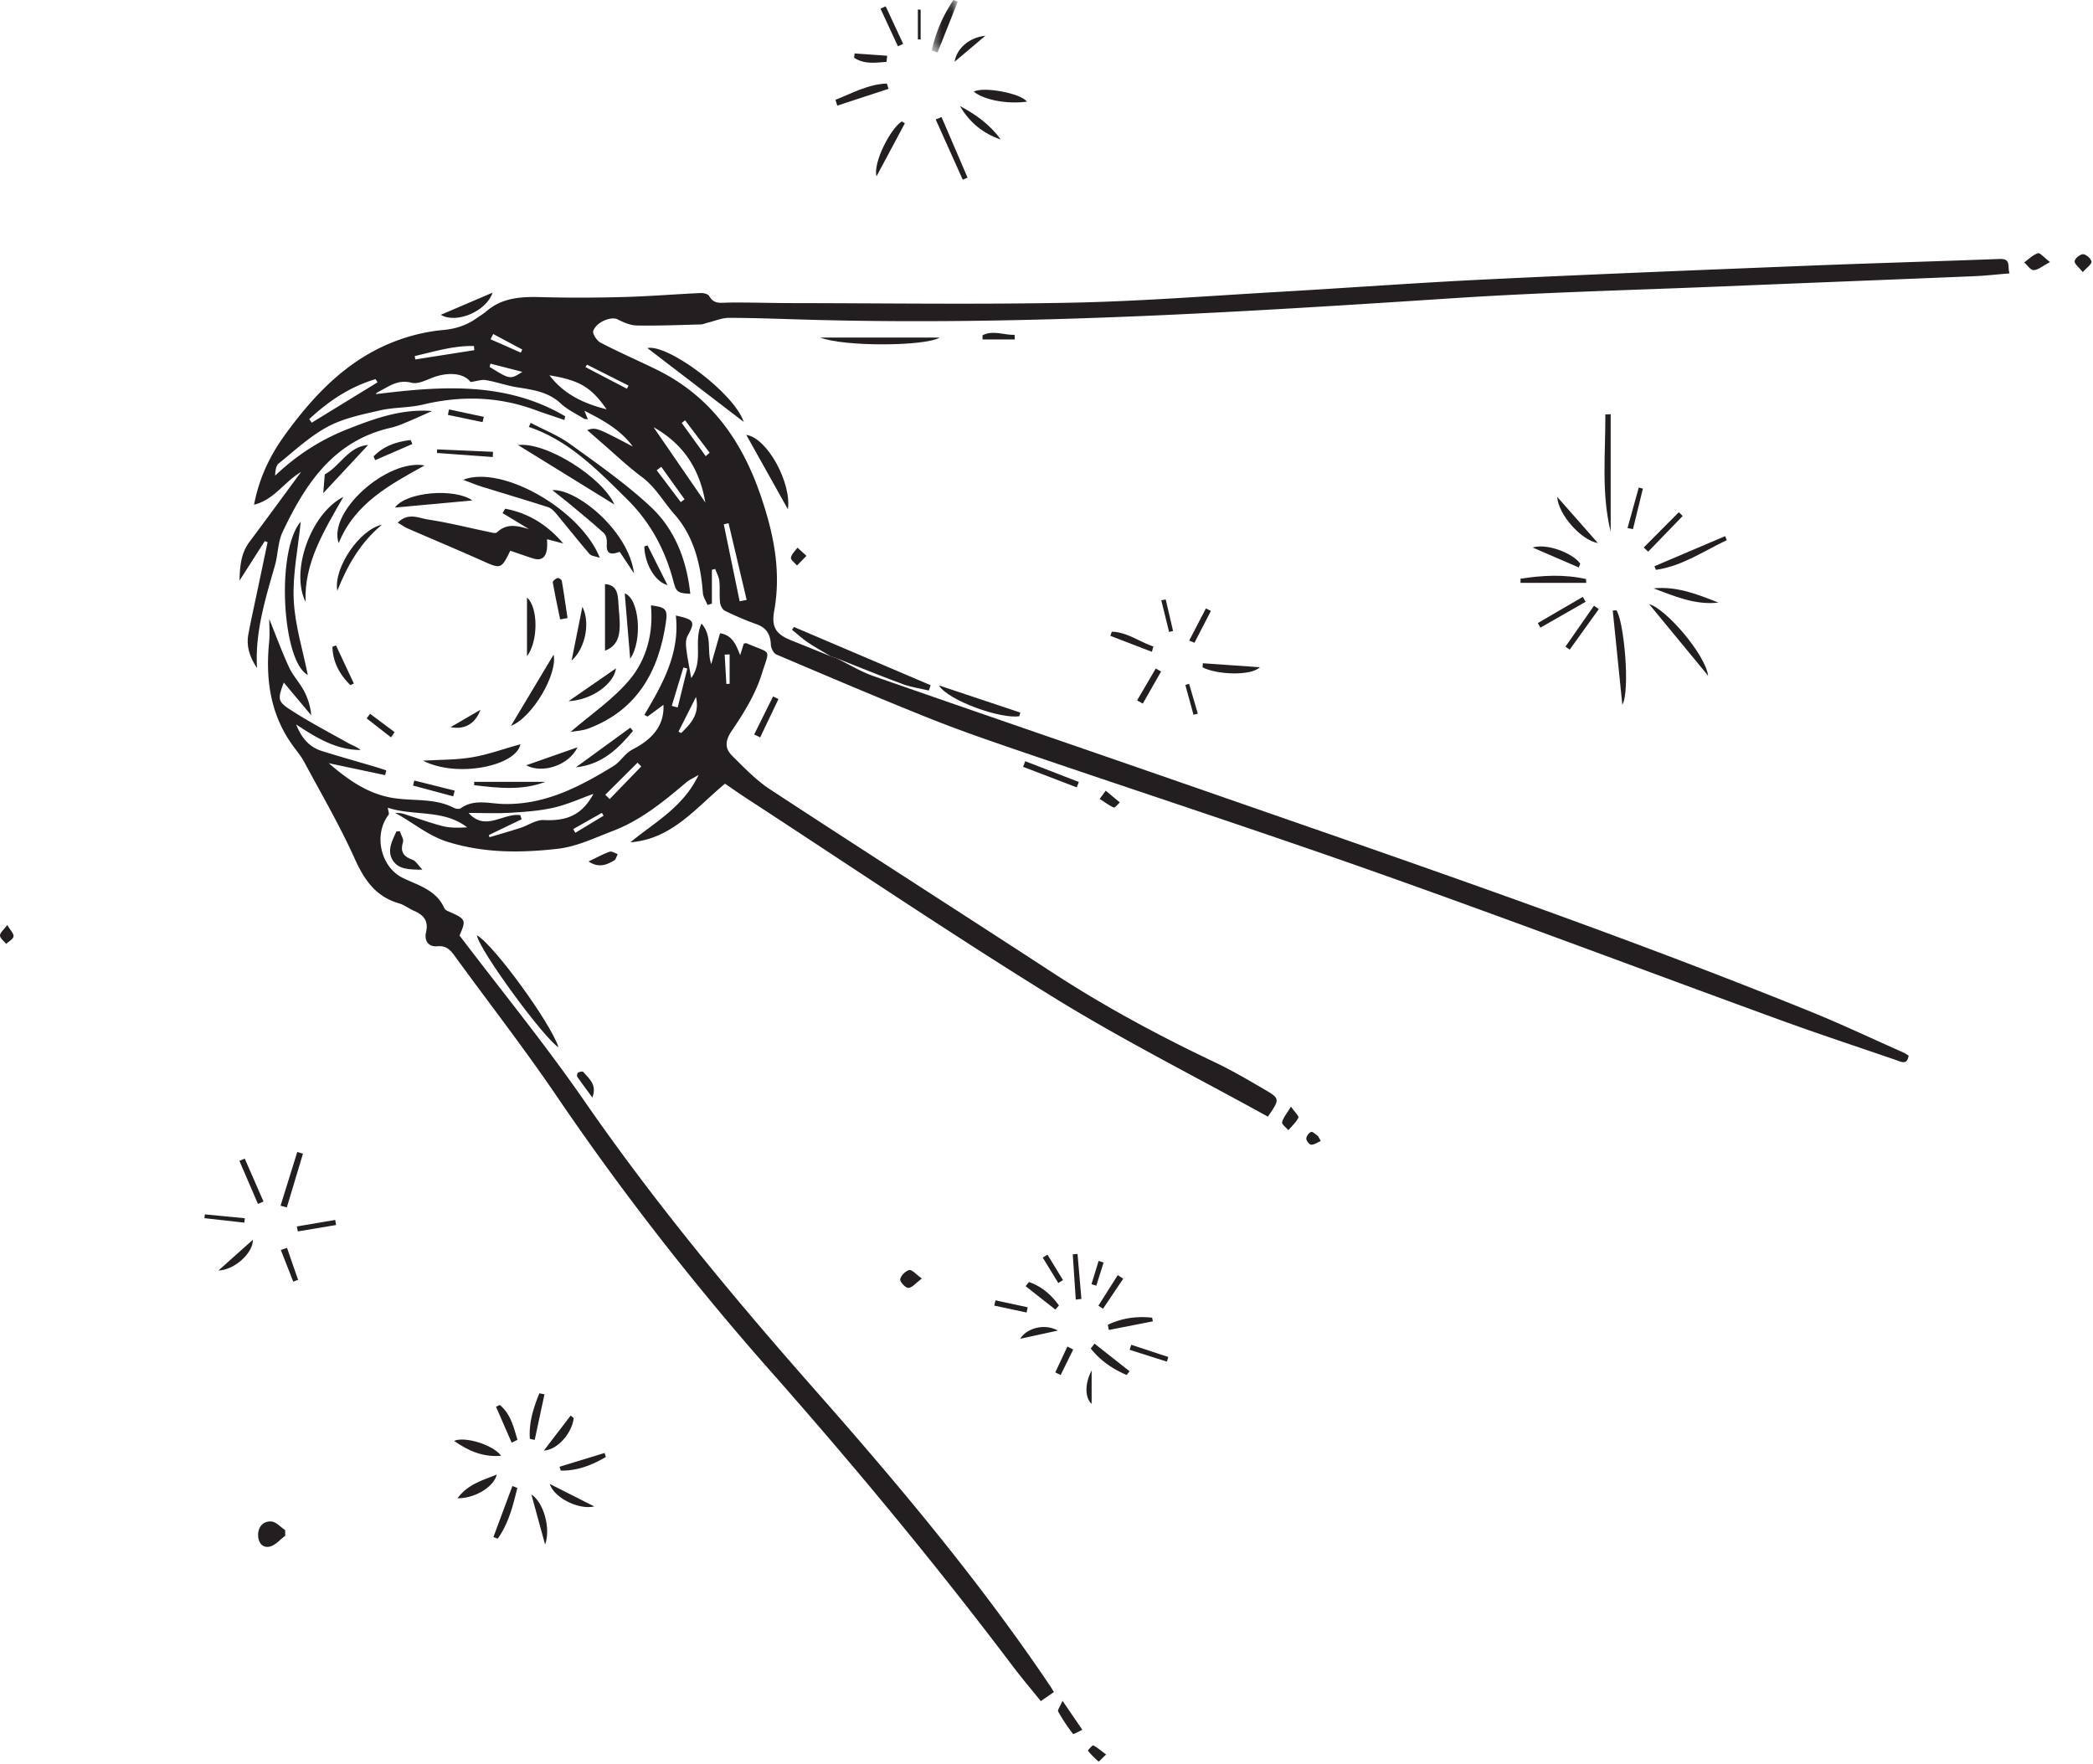 <svg xmlns="http://www.w3.org/2000/svg" xmlns:xlink="http://www.w3.org/1999/xlink" width="210" height="177" viewBox="0 0 210 177">
    <defs>
        <path id="a" d="M.49.258h2.603v5.267H.49z"/>
    </defs>
    <g fill="none" fill-rule="evenodd">
        <path fill="#231F20" d="M58.895 36.585l-.155.246 4.164 2.174.158-.318a2710.75 2710.75 0 0 0-4.167-2.102zm-9.407-3.072l-.27.527 3.039 1.34.142-.313-2.911-1.554zM70.81 45.771c.13-.116.262-.231.393-.346-.821-1.084-1.642-2.168-2.462-3.254l-.344.26 2.413 3.34zm-4.46 1.07c-.153.111-.307.226-.46.34l2.413 3.197.383-.281-2.335-3.256zM49.209 36.487l-.084.327c2.06 1.273 2.06 1.273 3.286.496-1.068-.276-2.135-.549-3.202-.823zm-1.623-1.353l-.03-.416c-2.044-.051-3.98.558-5.943 1.006l.054.341 5.919-.931zm26.628 25.195c.234-.047.468-.092.702-.137L73.1 52.497c-.16.035-.32.072-.48.109l1.593 7.723zm-43.19-18.273c.084.117.167.236.249.355l6.606-4.051-.195-.322c-2.568.762-4.723 2.207-6.66 4.018zm24.106-4.399c1.486 1.942 3.48 2.838 5.733 3.412-1.538-2.216-2.711-2.916-5.733-3.412zm10.448 5.211c1.85 2.692 3.523 5.123 5.195 7.557-.6-3.488-2.282-5.922-5.195-7.557zm18.31 23.154c1.25.612 2.453 1.358 3.758 1.813 10.863 3.795 21.752 7.514 32.62 11.295 20.57 7.158 41.192 14.182 61.388 22.365 3.146 1.276 6.219 2.733 9.324 4.108.177.08.337.199.523.31-.15.977-.743.625-1.244.451-3.93-1.349-7.878-2.652-11.781-4.074-13.33-4.859-26.603-9.873-39.975-14.613-11.825-4.192-23.756-8.084-35.632-12.135-3.215-1.098-6.433-2.199-9.586-3.457-5.156-2.059-10.263-4.24-15.373-6.412-.283-.119-.551-.627-.564-.965-.04-1.031-.413-1.711-1.433-2.074a30.268 30.268 0 0 1-3.193-1.36c-.242-.119-.443-.531-.475-.83-.078-.713.005-1.441-.072-2.154-.045-.412-.271-.807-.415-1.207-.111.029-.22.059-.331.09v3.389l-.438.138c-.162-.406-.438-.803-.468-1.219-.212-2.9-.94-5.724-2.845-7.873-1.093-1.232-1.9-2.732-3.275-3.753-1.44-1.069-2.741-2.321-4.101-3.495-.442-.382-.88-.769-1.386-1.214.905-.272.905-.272 4.576 1.658-1.22-1.682-2.995-2.653-4.853-3.59.106.264.21.527.346.863-.193-.035-.32-.025-.407-.08-.78-.488-1.644-.887-2.303-1.504-1.257-1.179-2.8-1.383-4.378-1.633-1.058-.168-2.082-.541-3.14-.722-.434-.076-.915.105-1.543.193-.535-.73-1.748-1.033-3.296-.611-.886.242-1.861.879-2.626.681-1.437-.369-2.331.432-3.396.948-.098.047-.162.164-.194.199 6.515-.805 13.014-1.307 19.003 2.217l-.07.377c-1-.344-2.004-.668-2.996-1.03-3.68-1.343-7.4-1.425-11.198-.519-1.403.336-2.903.26-4.311.582-1.783.41-3.651.783-5.237 1.633-1.791.957-3.328 2.404-4.93 3.695-.28.225-.333.732-.36 1.223 2.145-2.039 4.532-3.588 7.25-4.659 2.719-1.074 5.44-2.066 8.497-1.826-.891.395-1.776.801-2.675 1.174-.478.199-.97.391-1.472.506-5.731 1.303-8.57 5.631-10.856 10.473-.473 1.003-.445 2.232-.757 3.326-.963 3.369-2.016 6.719-1.801 10.314-.686-1.039-1.105-2.15-.867-3.406.312-1.647.68-3.283 1.024-4.926.3-1.433.603-2.867.904-4.301l-.284-.113-2.531 3.965c.03-1.59.192-2.811 1.01-3.904 1.712-2.287 3.397-4.596 5.166-6.994-1.694.986-2.697 2.791-4.72 3.285.509-2.662 1.58-4.903 3.069-6.963 3.095-4.283 6.679-7.987 11.85-9.709a18.208 18.208 0 0 1 4.088-.862c1.248-.111 2.325-.476 3.324-1.177.327-.231.677-.436.978-.696 1.565-1.347 3.417-1.476 5.375-1.423 2.785.076 5.575.066 8.36-.008 2.59-.069 5.177-.283 7.767-.4.289-.014.744.096.854.296.476.867 1.204.668 1.962.66 2.116-.023 4.234.051 6.35.053 9.32.01 18.642.147 27.958-.039 6.91-.137 13.813-.679 20.716-1.077 6.984-.401 13.96-.92 20.947-1.258 10.703-.517 21.41-.941 32.117-1.369 6.472-.259 12.947-.439 19.42-.685 1.227-.046.756.804 1.007 1.447-1.302.106-2.447.237-3.595.284-8.47.352-16.94.679-25.41 1.03-8.867.367-17.745.584-26.6 1.163-21.548 1.408-43.093 2.77-64.706 2.176-2.717-.074-5.435-.184-8.152-.193-.723-.002-1.446.314-2.168.488-.23.055-.454.168-.683.174-2.144.054-4.29.144-6.433.105-.651-.011-1.331-.318-1.932-.621-.612-.306-2.092.238-2.425 1.166-.101.281.359.987.727 1.178 1.84.957 3.747 1.785 5.61 2.697 5.357 2.621 8.519 7.02 10.427 12.559 1.313 3.808 2.115 7.601 1.39 11.636-.304 1.7.19 2.381 1.786 3.012 1.3.514 2.593 1.045 3.889 1.567.178.058.355.115.533.171z"/>
        <path fill="#231F20" d="M60.56 81.845l-.168-.287-2.88 1.627.215.37 2.833-1.71zM73.206 65.66l-.497.018.17 2.943.327-.01v-2.951zm-3.374 4.27a5763.38 5763.38 0 0 1-1.757 3.482l.275.137c.898-.918 1.882-1.797 1.482-3.62zm-2.429.89l.593.163.962-3.905c-.129-.037-.259-.072-.388-.11l-1.167 3.853zm-3.059 6.077c-.127-.125-.253-.25-.38-.373l-3.233 3.218.44.432 3.173-3.277zm-15.296 6.886l.067.219c1.03-.308 2.067-.603 3.091-.933.792-.256 1.584-.827 2.353-.79 2.394.12 3.854-.558 4.987-2.626-1.319.468-2.635 1.076-4.017 1.388-1.423.324-2.907.42-4.37.508-1.363.08-2.735.016-4.143.016 1.691 1.9 3.48-.018 5.184.22l.137.416-3.289 1.582zm23.694-5.154c-2.939 2.445-5.328 5.559-9.494 5.883 2.414-2.002 5.294-3.498 6.845-6.76-.554.33-.933.492-1.235.748-2.264 1.916-4.556 3.799-7.363 4.869-1.81.692-3.635 1.577-5.518 1.79-3.68.419-7.355.456-11.034-.684-2.008-.621-3.489-1.95-5.309-2.92.267.025.55.008.801.086 1.335.41 2.65.906 4.001 1.25.777.197 1.614.164 2.437.119-2.389-1.842-5.344-1.102-7.965-1.97.037.298.17.593.075.714-1.532 2.002-.784 5.262 1.44 6.334 1.56.754 3.356 1.209 4.154 3.029.055.125.214.233.35.293 1.832.799 1.87.877 1.178 2.45 4.197 5.53 8.58 10.898 12.508 16.578 7.07 10.219 14.971 19.736 23.18 29.043 8.357 9.476 16.485 19.158 23.562 29.662.111.164.21.336.39.625l-1.316.91c-.95-1.178-1.88-2.27-2.743-3.41-7.714-10.217-15.868-20.07-24.346-29.664-7.737-8.758-14.917-17.955-21.49-27.631-3.256-4.793-6.82-9.375-10.23-14.063-.443-.61-.858-1.048-1.74-.968-.91.084-1.33-.567-1.133-1.414.266-1.137-.245-1.727-1.203-2.14-.512-.22-.972-.595-1.499-.747-2.352-.676-3.5-2.361-4.469-4.516-1.49-3.308-3.33-6.46-5.048-9.662-.3-.56-.714-1.06-1.093-1.576-2.315-3.152-2.81-6.717-2.43-10.496.075-.744.011-1.5.011-2.28.657 1.624 1.261 3.268 1.991 4.854.377.818 1.034 1.504 1.465 2.303.402.748.671 1.566.756 2.502l-2.753-3.285c-.6 1.595-.64 1.879.594 2.685 1.892 1.236 3.907 2.285 5.881 3.395.403.224.858.359 1.231.685-2.408-.004-4.38-1.18-6.47-2.566.55 1.392 1.338 2.279 2.588 2.67 1.751.547 3.518 1.043 5.277 1.564.395.117.786.25 1.18.375l-.117.479c-1.778-.375-3.556-.752-5.656-1.198 2.054 1.772 4 3.09 6.443 3.489 2.03.332 4.166-.01 6.095.982.197.1.548.164.695.059 1.356-.97 2.864-.473 4.297-.438 4.17.1 7.646-1.724 11.047-3.81.734-.45 1.065-1.23 1.964-1.694 1.563-.808 3.166-2.115 3.04-4.443l-1.592 1.174c-.107-.055-.214-.112-.322-.166 1.834-3.088 3.582-6.203 3.158-9.97 1.894.42 1.967.614 1.173 2.062-.187.34-.173.84-.125 1.254.107.906.295 1.802.494 2.96 1.271-1.752.198-3.695 1.036-5.466 1.13 1.298.5 2.718.977 4.064l.88-3.094c1.24.186 1.62 1.176 2.02 2.2.137-.44.255-.815.367-1.168.135-.014.223-.051.283-.026 2.576 1.123 2.333.442 1.51 3.1-.625 2.012-1.799 3.902-2.994 5.666-.687 1.012-.725 1.765.027 2.514 1.207 1.199 2.411 2.462 3.821 3.386 9.43 6.178 18.928 12.246 28.371 18.403 5.204 3.392 10.654 6.318 16.261 8.978 1.693.803 3.318 1.76 4.94 2.707 1.596.934 1.576.969.364 2.74-7.18-3.968-14.544-7.67-21.53-11.984C95.278 93.626 85.14 86.769 74.89 80.09c-.702-.457-1.385-.941-2.147-1.461zM39.912 52.44c1.055-1.059 2.125-.447 3.045-.31 2.009.298 3.985.806 5.977 1.218.31.063.773.21.925.067 1.008-.96 2.085-.65 3.209-.33-.881-.536-1.762-1.069-2.644-1.604l.26-.439c2.327.427 4.244 1.621 5.828 3.488l-1.622-.43c0 .35.022.621-.004.89-.086.888-.513 1.33-1.445 1.028-.752-.242-1.497-.508-2.241-.762-.92 1.87-.942 1.846-2.85.993-2.472-1.108-4.974-2.15-7.458-3.233-.304-.133-.577-.336-.98-.576M53.249 42.427c1.323.697 2.747 1.254 3.947 2.12 2.767 2 5.59 3.974 8.08 6.292 2.45 2.283 3.623 5.37 3.984 8.738-1.291-.064-1.416-.193-1.7-1.281-.826-3.148-2.332-5.932-4.66-8.223-2.923-2.878-5.778-5.863-9.843-7.238l.192-.408"/>
        <path fill="#231F20" d="M57.236 73.442c2.084-1.8 4.326-3.297 5.97-5.285 1.683-2.033 2.365-4.668 2.105-7.418 1.48.18 1.694.385 1.505 1.682-.718 4.933-2.879 8.84-7.813 10.687-.547.205-1.163.225-1.767.334M60.182 55.966c-.421-.15-.85-.168-1.042-.391-1.133-1.314-2.202-2.683-3.314-4.015-.227-.272-.515-.574-.834-.676-2.195-.707-4.41-1.355-6.612-2.04-.592-.183-1.164-.427-1.916-.708 3.937-1.524 11.832 3.04 13.718 7.83M83.887 66.022c-.178-.056-.355-.113-.533-.172-.777-.466-1.574-.903-2.325-1.411-.554-.373-1.048-.836-1.568-1.26l.205-.27 13.71 5.84-.18.535c-.879-.209-1.789-.336-2.63-.647-2.242-.828-4.455-1.737-6.679-2.615M33.982 54.493c-1.107-3.137 4.853-8.479 8.622-7.795-3.476 1.926-7.003 3.795-8.622 7.795M47.844 93.833c1.75.996 7.47 8.906 8.191 11.236-1.36-.761-7.95-9.722-8.19-11.236M30.175 52.331c-.272 2.72-.826 5.305-.704 7.86.121 2.548.92 5.064 1.41 7.527-2.57-1.319-3.224-12.446-.706-15.387M74.624 42.335c-3.402-2.607-6.544-5.018-9.672-7.414 2.026-.434 8.682 4.469 9.672 7.414"/>
        <path fill="#231F20" d="M55.416 49.179c2.408-.174 7.64 4.025 8.202 8.355-.598-.9-1.021-1.54-1.44-2.168-1.038.385-1.37.124-1.291-.882.025-.326-.07-.787-.291-.99-1.115-1.014-2.284-1.97-3.443-2.934-.57-.473-1.157-.922-1.737-1.381M51.976 44.653c2.85-.336 8.49 3.27 9.665 5.965l-9.665-5.965M30.661 60.382c-1.536-2.988.457-8.816 3.794-10.533-1.982 3.474-3.95 6.64-3.794 10.533M42.44 76.32c1.644-.1 3.31-.065 4.924-.337 1.612-.27 3.17-.848 4.848-1.314-.385 2.164-6.317 3.43-9.772 1.65M74.876 43.632c2.14.31 4.561 4.88 4.175 7.46l-4.175-7.46M161.607 53.349c-.954-3.867-.518-7.828-.534-11.77l.534-.017v11.787zM82.31 33.87h11.97c-1.421.875-9.561.937-11.97 0M60.702 58.606c1.43.075 1.29 1.386 1.375 2.36.175 2.005.344 3.678-1.375 4.32v-6.68zM39.627 50.927c1.135-1.594 6.033-1.97 7.77-.713-2.742.25-5.256.483-7.77.713M102.275 71.858c-1.797.311-7.097-1.535-8.078-3.092 2.725.908 5.45 1.82 8.174 2.727-.031.121-.063.244-.096.365M162.776 70.71l-.962-9.449.358-.035c.75.97 1.423 8.066.605 9.484M171.385 67.798c-1.963-2.383-3.926-4.766-5.92-7.184 1.676.452 5.632 5.026 5.92 7.184M51.265 72.83l4.28-7.146c.427 1.913-2.107 6.297-4.28 7.145M62.683 59.54c1.458.492 1.818 4.736.544 6.557l-.544-6.557M28.623 154.077c-.513.381-.979.96-1.55 1.098-.723.175-1.175-.389-1.177-1.149-.002-.863.533-1.42 1.321-1.373.48.03.93.561 1.392.867l.014.557M159.16 58.48h-6.602l.006-.416c2.19-.339 4.38-.46 6.564.035l.031.38M32.584 47.599c1.57-.852 2.332-2.785 4.358-2.957l-4.508 4.836.15-1.88M42.384 87.255c-1.364 0-2.469-.027-3.02-1.01-.54-.965.004-1.931.408-2.824l.345-.023c.117.373.413.8.317 1.107-.31 1.002.093 1.449.98 1.77.306.109.512.5.97.98M33.846 59.269c-.42-2.254 2.239-6.158 4.474-6.62-2.14 1.766-3.47 4.083-4.474 6.62M44.226 31.585l5.197-2.225c-.618 1.895-3.67 3.155-5.197 2.225M172.416 60.46c-2.335.27-4.406-.648-6.512-1.426 2.321-.24 4.415.594 6.512 1.426M63.51 73.337c-1.483 1.775-3.088 3.37-5.734 3.654l5.465-3.982.269.328M52.875 65.837v-5.885c1.146 1.002 1.13 4.42 0 5.885M173.257 54.196c-2.326 1.1-4.482 2.607-7.112 2.977l-.149-.36 7.094-3.017.167.4M57.942 74.98c-.852 1.798-3.507 2.681-5.146 1.804l5.146-1.805M90.789 12.37l-2.844 5.32c-.368-1.352 1.4-4.795 2.534-5.506.103.063.207.124.31.186M120.69 66.546c1.907.133 3.816.268 5.724.4-.93.905-4.37.739-5.757.01l.032-.41M156.24 49.847c1.304 1.48 2.608 2.96 4.084 4.639-1.676-.28-3.978-2.858-4.083-4.64M83.824 10.016c1.683-.666 3.292-1.572 5.157-1.635l.168.533-5.14 1.684-.185-.582M103.032 10.203c-2.016.26-4.293-.17-5.329-1.005.955-.55 4.766.168 5.33 1.005M50.276 146.067c-1.899.146-3.314-.527-4.717-1.496 1.029-.488 3.936.383 4.717 1.496M54.714 78.446c-2.347.898-4.743.615-7.139.334l-.003-.334h7.142zM94.469 11.743l2.61 6.08-.481.21-2.715-6.047.586-.243M61.806 67.058c-.197 1.535-2.393 3.178-4.759 3.293l4.76-3.293M100.408 13.999c-1.773-.606-3.14-1.721-4.091-3.357 1.589.836 3.023 1.867 4.09 3.357"/>
        <g transform="translate(93 -.258)">
            <mask id="b" fill="#fff">
                <use xlink:href="#a"/>
            </mask>
            <path fill="#231F20" d="M.49 5.317A14.305 14.305 0 0 1 2.67.257l.423.171-2.025 5.097-.577-.208" mask="url(#b)"/>
        </g>
        <path fill="#231F20" d="M106.606 170.644c.808 1.182 1.4 2.047 1.99 2.914-.323.147-.885.477-.936.41a17.802 17.802 0 0 1-1.491-2.248c-.078-.14.179-.467.437-1.076M56.203 62.144c-.254-1.236-.523-2.473-.738-3.717-.02-.121.273-.361.462-.426.11-.04.416.145.437.264.216 1.246.392 2.5.58 3.75l-.74.129M51.907 149.284c-.433 1.785-.878 3.564-1.968 5.096-.144-.055-.29-.108-.433-.162l1.904-5.12c.165.063.33.125.497.186M57.351 66.276l1.08-5.39c.792 1.52.344 4.12-1.08 5.39M55.166 148.892l4.452 2.25c-1.49.369-3.999-.818-4.452-2.25M28.149 120.974l1.678-5.395c.19.059.382.116.572.174l-1.62 5.389a73.54 73.54 0 0 1-.63-.168M57.56 142.28c-.138 1.408-1.552 3.184-2.989 3.256.895-1.17 1.791-2.338 2.686-3.506.101.082.201.166.302.25M164.923 54.93l3.523-3.538.387.377-3.466 3.582a85.697 85.697 0 0 1-.444-.42M158.409 56.935l-4.626-1.998c1.413-.44 3.999.54 4.77 1.615l-.144.383M45.904 150.323c1.03-1.39 2.462-1.785 3.941-2.373-.32 1.27-2.242 2.402-3.94 2.373M102.869 76.376c1.792.693 3.584 1.389 5.377 2.082l-.211.543-5.385-2.064.219-.561M109.818 134.81l3.516 2.77-.29.376c-1.415-.597-2.642-1.447-3.604-2.654l.378-.492zM21.924 127.466l3.448-3.076c.014 1.379-1.912 3.055-3.448 3.076M53.316 149.948c1.273.83 1.952 3.48 1.373 5.014l-1.373-5.014M54.63 139.898l-.98 4.573-.486-.107c-.117-1.612.355-3.103.953-4.57.17.033.343.069.514.103M64.972 54.722c.636 1.27 1.272 2.537 2 3.984-1.303-.365-2.29-2.21-2.322-3.884l.322-.1zM159.092 60.382a5239.27 5239.27 0 0 1-4.536 2.592l-.261-.457 4.513-2.631.284.496M111.153 132.92c1.406-.67 2.892-.886 4.447-.712l.071.367-4.416.864-.102-.518M56.144 147.165c1.506-.461 3.012-.922 4.519-1.385.04.135.083.27.125.405-1.396.82-2.866 1.396-4.525 1.365l-.12-.385M33.712 64.753l1.791 3.826c-.114.055-.228.11-.343.162-1.072-1.05-1.763-2.29-1.805-3.843.119-.05.238-.096.358-.145M205.69 26.294c-.755.396-1.192.79-1.645.808-.306.014-.634-.497-.952-.774.454-.323.872-.752 1.378-.918.21-.069.604.42 1.218.884M24.556 116.243l1.881 4.31-.555.241-1.86-4.319.534-.232M49.44 45.855c-1.866-.137-3.73-.271-5.596-.406l.014-.362c1.87.081 3.738.163 5.607.246l-.026.522zM157.07 64.88l2.863-4.11c.16.114.322.227.483.34-.973 1.358-1.947 2.715-2.92 4.07-.142-.1-.284-.198-.426-.3M51.338 144.749l-1.571-3.604.384-.181c1.096.916 1.383 2.232 1.771 3.5-.194.096-.389.189-.584.285M115.576 65.397c-1.39-.532-2.78-1.066-4.17-1.602l.146-.413c1.545.036 2.77 1.02 4.172 1.479l-.148.536M92.497 128.28c-.626.461-.987.93-1.359.937-.286.008-.86-.613-.815-.863.068-.37.532-.836.907-.924.27-.064.667.424 1.267.85M105.892 131.394c-.996-.781-1.99-1.564-2.986-2.348l.33-.416c1.273.434 2.235 1.272 3.013 2.352l-.357.412M75.67 73.692l1.895-3.818.54.265-1.834 3.848-.602-.295M106.132 133.503l-3.773.822c.701-1.131 2.537-1.54 3.773-.822M37.483 45.798c1.015-1.064 2.314-1.48 3.72-1.648l.174.398-3.733 1.619-.161-.37zM88.864.632l1.755 3.77-.526.243L88.345.871l.52-.239M107.937 130.392l-.304-4.54c.16-.011.32-.024.48-.038l.39 4.508-.566.07M59.05 86.435c.837-.398 1.456-.746 2.114-.977.218-.076.54.145.814.23-.117.224-.178.55-.362.65-.724.406-1.483.798-2.566.097M114.091 70.269l1.874-3.197.53.304-1.833 3.223-.57-.33M129.526 111.03c.394.562.823.963.75 1.11-.236.47-.657.845-1.008 1.257-.224-.269-.678-.596-.627-.799.113-.466.47-.875.886-1.568M45.473 79.901c-1.344-.36-2.688-.723-4.032-1.082l.129-.504 4.054 1.012-.151.574zM101.82 34.058h-3.236c-.002-.14-.005-.277-.005-.416 1.056-.541 2.146-.01 3.219-.05l.022.466M98.867 3.59L95.78 6.195c.219-1.339 1.467-2.44 3.087-2.605M112.697 128.3l-2.025 3.008-.466-.303c.649-1.023 1.298-2.047 1.946-3.072l.545.367M88.95 6.206c-1.114.087-2.239.26-3.252-.413l.044-.432 3.273.233-.066.612M59.432 110.116c-.508-.693-1.025-1.38-1.513-2.09-.058-.084 0-.357.084-.406.145-.084.452-.147.518-.07.591.687 1.403 1.285.911 2.566M208.974 27.305c-.393-.499-.853-.836-.815-1.104.039-.284.56-.705.854-.692.308.014.794.445.833.744.034.254-.455.577-.872 1.052M28.797 125.2c.37 1.07.741 2.141 1.113 3.21-.163.06-.325.12-.488.183l-1.245-3.178.62-.215M163.296 52.983l1.128-4.064.415.107-.995 4.061-.548-.104M110.942 79.333l1.416 1.18c-.207.181-.501.558-.604.511-.501-.226-.951-.568-1.418-.867l.606-.824M48.418 42.355l-3.48-.727.116-.55c1.163.25 2.326.497 3.49.745l-.126.532M48.203 71.218c-.531 1.432-1.594 2.004-2.996 1.742l2.996-1.742M33.72 122.91l-3.843.642-.09-.5c1.282-.217 2.563-.434 3.844-.649l.089.506M119.319 64.269l1.677-3.227.5.254-1.65 3.194c-.175-.075-.352-.147-.528-.221M117.077 136.616l-3.735-1.186c.054-.168.11-.335.164-.505l3.721 1.226-.15.465M39.232 73.985l-2.444-1.91.345-.457c.82.613 1.64 1.224 2.46 1.838l-.361.53M99.883 130.466l3.227.697-.105.526-3.244-.694c.04-.175.08-.353.122-.53M109.529 137.499v3.355c-.64-.582-.74-1.935 0-3.355M80.916 55.769c-.409.418-.679.695-.95.97-.217-.263-.64-.562-.606-.786.058-.362.42-.674.652-1.006.25.226.498.45.904.822M107.679 135.4l-1.256 2.556-.541-.26 1.214-2.596.583.3M106.184 128.73l-1.56-2.551.473-.294 1.56 2.551-.473.293zM24.516 122.673l-4.005-.451.044-.38 4.01.388-.049.443M.73 92.802c.314.54.667.879.625 1.154-.043.28-.475.5-.737.748-.221-.28-.608-.552-.617-.838-.01-.277.367-.568.729-1.064M110.982 176.034c-.376.357-.725.727-.75.707a7.752 7.752 0 0 1-1.075-1.09c-.02-.025.458-.57.53-.535.409.211.765.525 1.295.918M116.961 60.14l.738 3.17c-.133.03-.266.064-.399.096-.26-1.06-.523-2.118-.784-3.178l.445-.088zM92.373.98v2.98l-.278-.001V.944l.278.036M119.75 71.714c-.274-.998-.548-1.994-.82-2.992l.38-.11.872 2.993c-.144.037-.288.074-.433.109M110.73 126.675l-.734 2.322-.482-.15.715-2.338.5.166M132.52 114.48c-.318.136-.638.373-.956.373-.18 0-.5-.396-.497-.61.004-.24.259-.596.483-.673.163-.057.454.26.688.408l.283.502"/>
    </g>
</svg>
